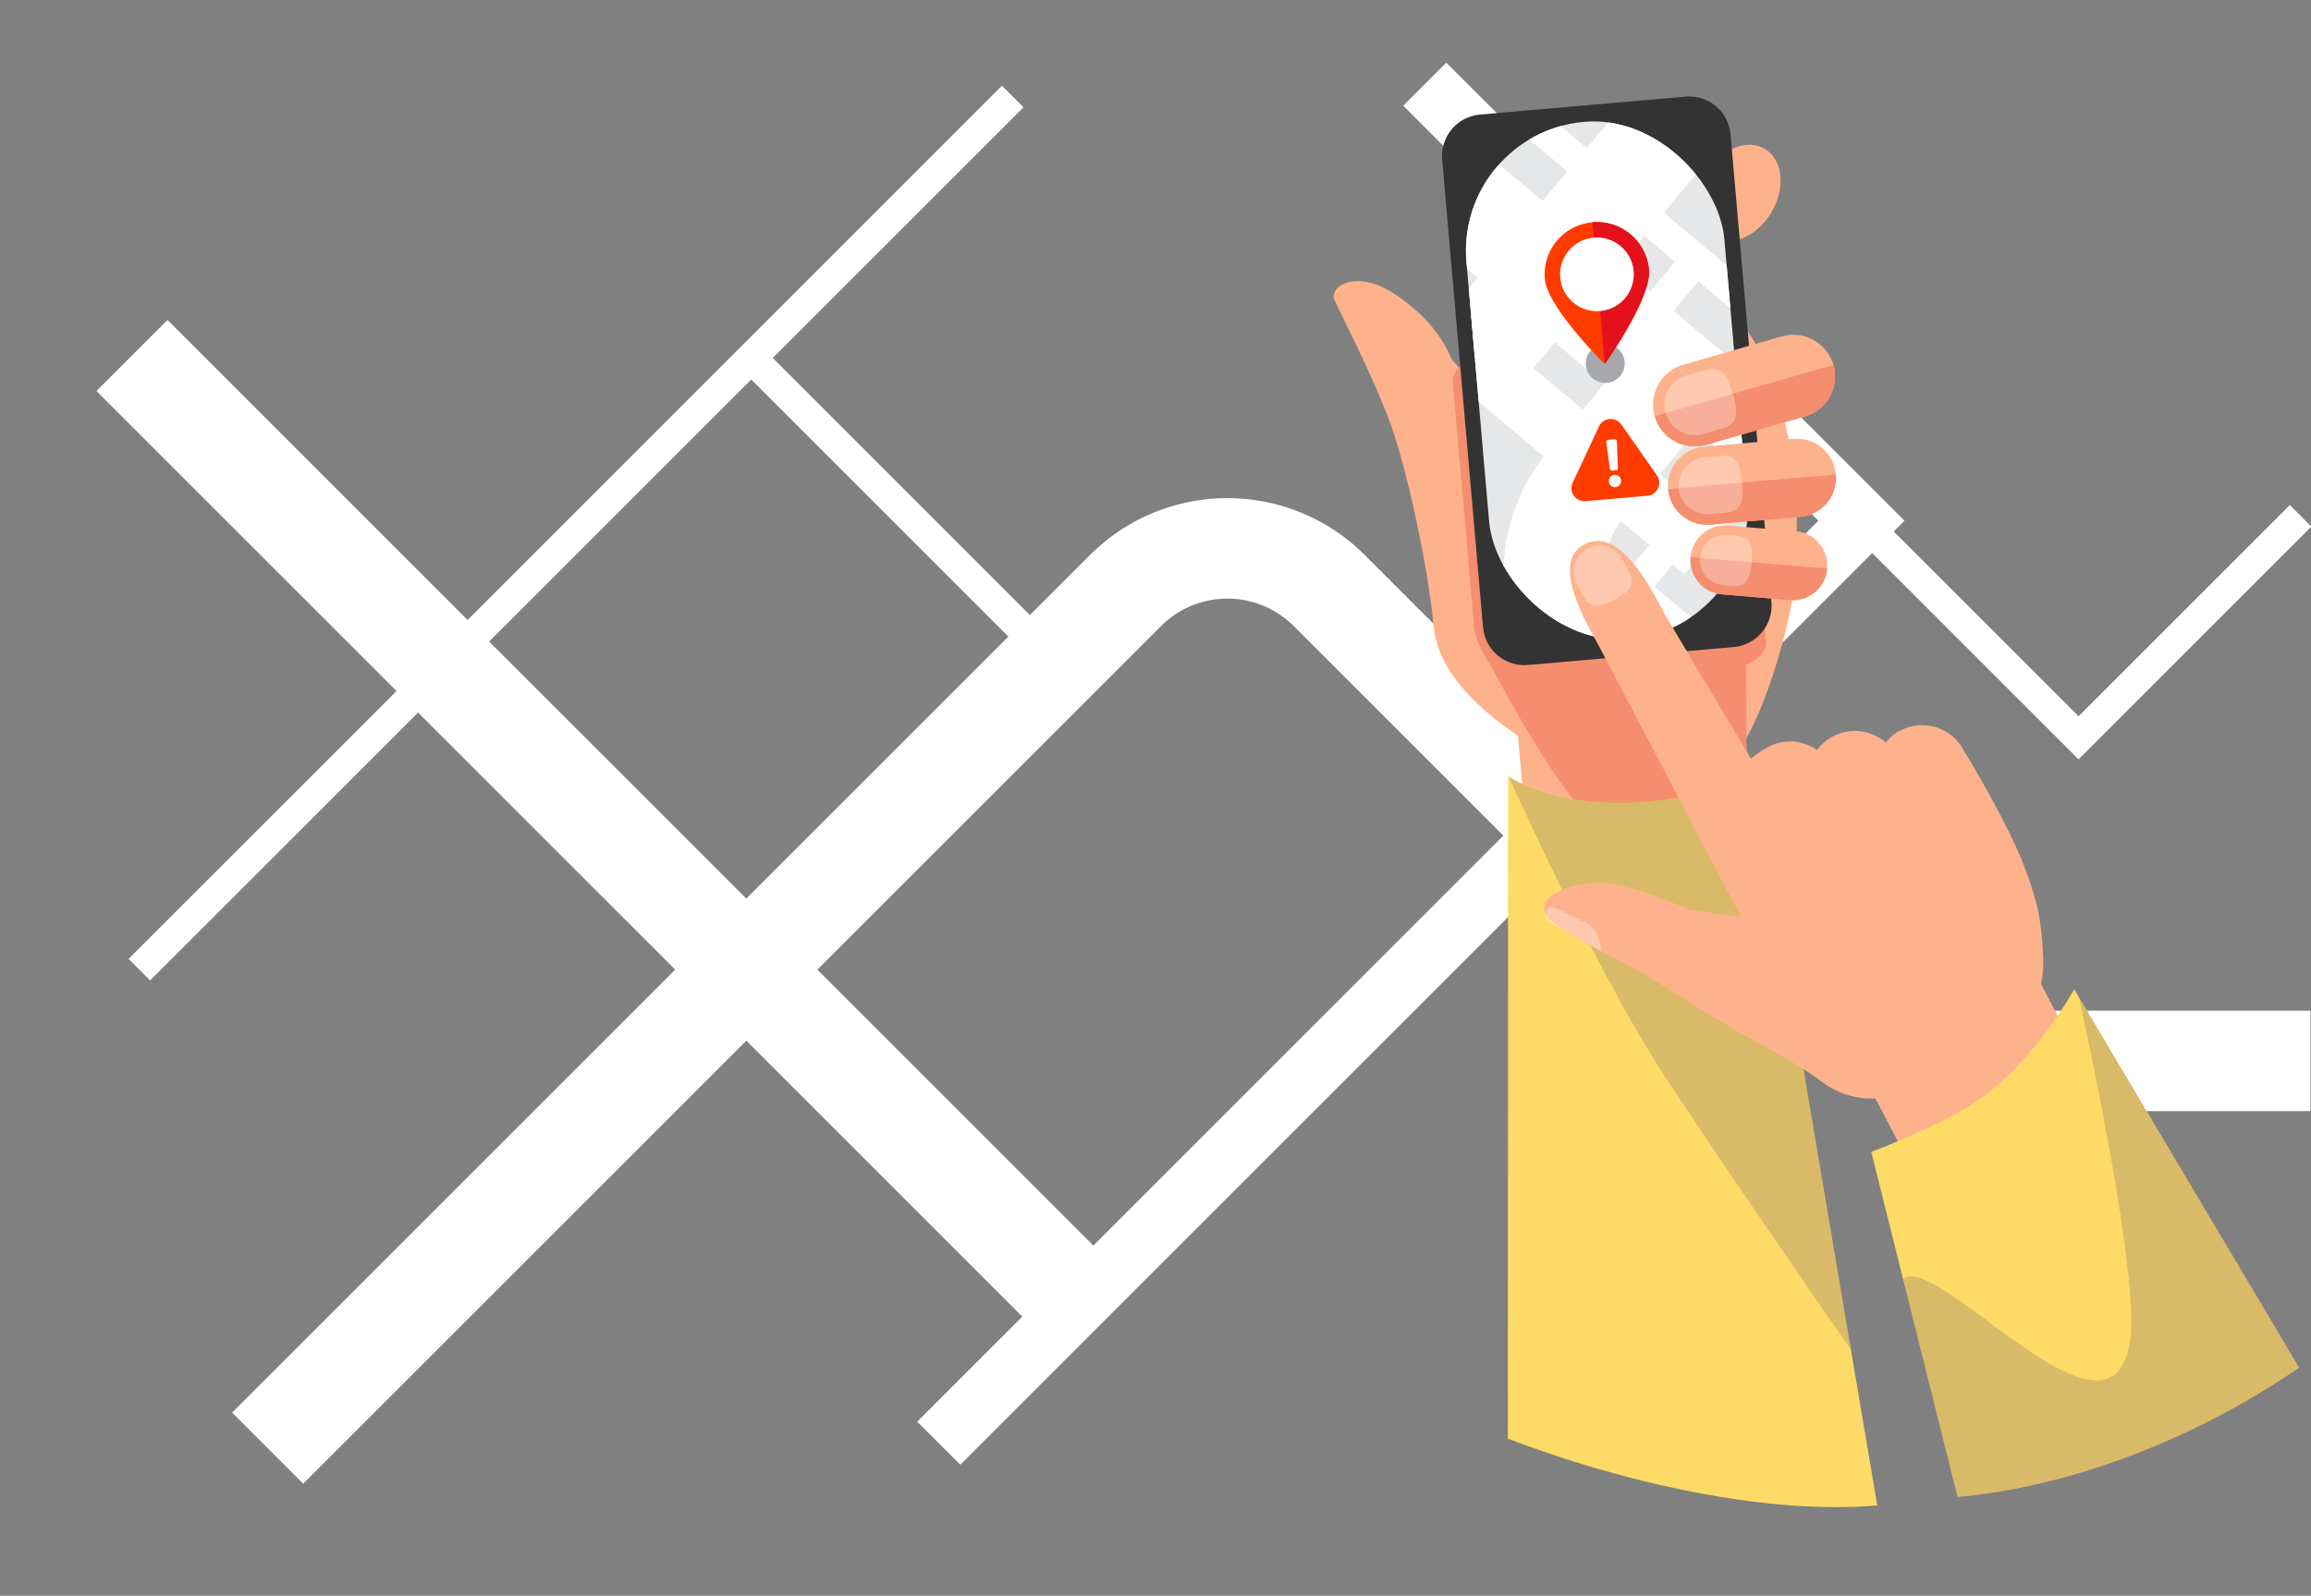 <svg xmlns="http://www.w3.org/2000/svg" xmlns:xlink="http://www.w3.org/1999/xlink" width="860" height="594" viewBox="0 0 860 594">
  <rect x="0" y="0" width="860" height="594" fill="#808080" stroke="none"/>
  <defs>
    <clipPath id="clip-path">
      <rect id="Rectangle_344" data-name="Rectangle 344" width="860" height="594" transform="translate(915 4157)" fill="#fff" stroke="#707070" stroke-width="1"/>
    </clipPath>
    <clipPath id="clip-path-2">
      <rect id="Rectangle_199" data-name="Rectangle 199" width="96.363" height="193.305" rx="48.181" fill="none"/>
    </clipPath>
    <clipPath id="clip-path-3">
      <path id="Path_1389" data-name="Path 1389" d="M3510.211,1777.443s15.8,13.93,51.273,13.93,39.335-12.469,39.335-12.469L3623.45,2059.9c-41.821,0-94.325-16.994-134.82-36.741Z" transform="translate(-3488.631 -1777.443)" fill="#519a98"/>
    </clipPath>
    <clipPath id="clip-path-4">
      <path id="Path_1396" data-name="Path 1396" d="M4302.438,2273.018s-17.581,26.912-42.087,39.607c-14.858,7.7-38.432,14.167-38.432,14.167l20.83,130.782c37.773,0,85.66-11.375,130.826-36.89Z" transform="translate(-4221.919 -2273.018)" fill="#519a98"/>
    </clipPath>
  </defs>
  <g id="Mask_Group_7" data-name="Mask Group 7" transform="translate(-915 -4157)" clip-path="url(#clip-path)">
    <g id="Group_1817" data-name="Group 1817" transform="translate(1144.006 4631.732) rotate(-90)">
      <g id="Group_1816" data-name="Group 1816" transform="translate(-64.321 -179.897)">
        <path id="Path_18262" data-name="Path 18262" d="M3538.362,611.9l319.217,319.218a53.644,53.644,0,0,1,0,75.86l-109.64,109.638a223.415,223.415,0,0,0-65.434,157.975v97.51" transform="translate(-3538.362 -561.405)" fill="none" stroke="#fff" stroke-miterlimit="10" stroke-width="37.392"/>
        <line id="Line_13" data-name="Line 13" x2="325.013" y2="325.013" transform="translate(178.114 2.754)" fill="none" stroke="#fff" stroke-miterlimit="10" stroke-width="11.331"/>
        <path id="Path_18263" data-name="Path 18263" d="M3540.626,920.1,3884,1263.479l162.506-162.507" transform="translate(-3538.791 -619.88)" fill="none" stroke="#fff" stroke-miterlimit="10" stroke-width="22.662"/>
        <line id="Line_14" data-name="Line 14" y1="351.639" x2="351.639" transform="translate(55.087)" fill="none" stroke="#fff" stroke-miterlimit="10" stroke-width="37.392"/>
        <line id="Line_15" data-name="Line 15" y1="108.338" x2="108.338" transform="translate(295.633 232.283)" fill="none" stroke="#fff" stroke-miterlimit="10" stroke-width="11.331"/>
        <path id="Path_18264" data-name="Path 18264" d="M3945.485,1343.882l-80.792,80.793,82.631,82.631" transform="translate(-3600.274 -700.282)" fill="none" stroke="#fff" stroke-miterlimit="10" stroke-width="11.331"/>
      </g>
    </g>
    <rect id="Rectangle_346" data-name="Rectangle 346" width="293.999" height="589.767" rx="54.118" transform="translate(1147.045 4592.021) rotate(-90)" fill="none"/>
    <g id="Group_1815" data-name="Group 1815" transform="matrix(0.996, -0.087, 0.087, 0.996, -1974.568, 3974.492)">
      <path id="Path_1358" data-name="Path 1358" d="M4075.079,627.073c6.352,4.594,6.476,15.261.282,23.826s-16.366,11.786-22.718,7.192-6.479-15.262-.282-23.827S4068.727,622.479,4075.079,627.073Z" transform="translate(-562.142 -81.316)" fill="#feb28b"/>
      <path id="Path_1359" data-name="Path 1359" d="M3500.65,849.183s19.81,30.474,9.479,93.334c-3.213,19.556-22.127,65.354-32.561,65.354s-52.985.459-69.247-11.619c-15.29-11.355-33.745-28.084-33.745-48.645s-4.87-61.1-10.376-79.393c-5.843-19.376-12.667-35.387-15.772-44.139-2.46-6.937,18.777-15.276,37.1,18.553,7.525,13.9,18.2,26.437,41.633,25.061S3500.65,849.183,3500.65,849.183Z" transform="translate(0 -236.268)" fill="#feb28b"/>
      <rect id="Rectangle_197" data-name="Rectangle 197" width="84.322" height="54.803" transform="translate(3402.334 747.775)" fill="#feb28b"/>
      <path id="Path_1360" data-name="Path 1360" d="M3560.694,1382.577s23.8,57.872,34.623,67.168,30.854,15.483,30.854,15.483l27.675,8.727,10.5-123Z" transform="translate(-170.726 -664.682)" fill="#f58d6f"/>
      <path id="Path_1361" data-name="Path 1361" d="M3465.118,849.88l9.148,74.017s14.359-28.034,9.973-46.635C3480.386,860.921,3465.118,849.88,3465.118,849.88Z" transform="translate(-93.924 -262.036)" fill="#feb28b"/>
      <g id="Group_825" data-name="Group 825" transform="translate(3389.618 523.786)">
        <path id="Path_1362" data-name="Path 1362" d="M3558.912,1078.624c0,5.168,6.934,23.651,15.46,23.651H3651.2c8.522,0,15.46-4.208,15.46-9.375V986.883c0-5.168-6.938-9.376-15.46-9.376h-76.825c-8.526,0-15.46,4.208-15.46,9.376Z" transform="translate(-3558.912 -888.379)" fill="#f58d6f"/>
        <path id="Path_1363" data-name="Path 1363" d="M3667.939,729.492a15.472,15.472,0,0,0,15.456-15.46V539.245a15.472,15.472,0,0,0-15.456-15.459h-76.825a15.475,15.475,0,0,0-15.462,15.459V714.032a15.475,15.475,0,0,0,15.462,15.46Z" transform="translate(-3572.364 -523.786)" fill="#333"/>
        <g id="Group_814" data-name="Group 814" transform="translate(8.979 6.063)">
          <g id="Group_813" data-name="Group 813" clip-path="url(#clip-path-2)">
            <g id="Group_812" data-name="Group 812" transform="translate(-13.016 -0.996)">
              <rect id="Rectangle_198" data-name="Rectangle 198" width="121.811" height="195.962" transform="translate(0.426 0.223)" fill="#e6e7e8"/>
              <g id="Group_811" data-name="Group 811">
                <path id="Path_1364" data-name="Path 1364" d="M3538.361,611.9l77.39,77.39a13.005,13.005,0,0,1,0,18.391l-26.581,26.58a54.163,54.163,0,0,0-15.864,38.3V796.2" transform="translate(-3538.361 -599.659)" fill="none" stroke="#fff" stroke-miterlimit="10" stroke-width="37.392"/>
                <line id="Line_4" data-name="Line 4" x2="78.795" y2="78.795" transform="translate(43.181 0.668)" fill="none" stroke="#fff" stroke-miterlimit="10" stroke-width="11.331"/>
                <path id="Path_1365" data-name="Path 1365" d="M3540.627,920.1l83.246,83.247,39.4-39.4" transform="translate(-3540.182 -847.319)" fill="none" stroke="#fff" stroke-miterlimit="10" stroke-width="22.662"/>
                <line id="Line_5" data-name="Line 5" y1="85.25" x2="85.25" transform="translate(13.355)" fill="none" stroke="#fff" stroke-miterlimit="10" stroke-width="37.392"/>
                <line id="Line_6" data-name="Line 6" y1="26.265" x2="26.265" transform="translate(71.672 56.314)" fill="none" stroke="#fff" stroke-miterlimit="10" stroke-width="11.331"/>
                <path id="Path_1366" data-name="Path 1366" d="M3884.28,1343.882l-19.587,19.587,20.032,20.033" transform="translate(-3800.588 -1187.85)" fill="none" stroke="#fff" stroke-miterlimit="10" stroke-width="11.331"/>
              </g>
            </g>
          </g>
        </g>
        <circle id="Ellipse_42" data-name="Ellipse 42" cx="7.246" cy="7.246" r="7.246" transform="translate(46.912 96.375) rotate(-45)" fill="#a6a8ab"/>
        <g id="Group_816" data-name="Group 816" transform="translate(40.553 117.111)">
          <path id="Path_1367" data-name="Path 1367" d="M3777.561,1122.375l-11.554,20.013a4.839,4.839,0,0,0,4.19,7.258H3793.3a4.838,4.838,0,0,0,4.19-7.258l-11.554-20.013A4.838,4.838,0,0,0,3777.561,1122.375Z" transform="translate(-3765.351 -1119.955)" fill="#ff3b00"/>
          <g id="Group_815" data-name="Group 815" transform="translate(14.1 7.66)">
            <path id="Path_1368" data-name="Path 1368" d="M3839.377,1176.765a2.3,2.3,0,1,1,.051,0Zm-1.444-7.03-.482-9.913a.834.834,0,0,1,.833-.873h2.29a.834.834,0,0,1,.833.873l-.482,9.913a.833.833,0,0,1-.832.792h-1.327A.833.833,0,0,1,3837.933,1169.735Z" transform="translate(-3837.128 -1158.949)" fill="#fff"/>
          </g>
        </g>
        <g id="Group_824" data-name="Group 824" transform="translate(37.499 43.591)">
          <path id="Path_1369" data-name="Path 1369" d="M3749.8,765.146c0,10.744,19.454,33.522,19.454,33.522s19.454-22.778,19.454-33.522a19.454,19.454,0,1,0-38.908,0Z" transform="translate(-3749.804 -745.691)" fill="#ff3b00"/>
          <path id="Path_1370" data-name="Path 1370" d="M3848.839,745.691v52.977s19.454-22.778,19.454-33.522A19.454,19.454,0,0,0,3848.839,745.691Z" transform="translate(-3829.385 -745.691)" fill="#e4111c"/>
          <circle id="Ellipse_43" data-name="Ellipse 43" cx="13.721" cy="13.721" r="13.721" transform="translate(0.051 19.454) rotate(-45)" fill="#fff"/>
          <g id="Group_823" data-name="Group 823" transform="translate(8.292 8.24)">
            <g id="Group_822" data-name="Group 822" transform="translate(5.421 4.905)">
              <g id="Group_819" data-name="Group 819" transform="translate(4.08)">
                <path id="Path_1373" data-name="Path 1373" d="M3843.708,813.48c0,.483-.744.874-1.661.874s-1.662-.391-1.662-.874.744-.875,1.662-.875S3843.708,813,3843.708,813.48Z" transform="translate(-3840.385 -812.605)" fill="#fff"/>
                <ellipse id="Ellipse_45" data-name="Ellipse 45" cx="1.662" cy="0.875" rx="1.662" ry="0.875" transform="translate(0 10.375)" fill="#fff"/>
              </g>
              <g id="Group_820" data-name="Group 820" transform="translate(0.242 1.736)">
                <path id="Path_1374" data-name="Path 1374" d="M3822.93,821.526c.4.266.32,1.1-.186,1.868s-1.242,1.171-1.646.9-.32-1.1.186-1.868S3822.526,821.26,3822.93,821.526Z" transform="translate(-3820.843 -821.444)" fill="#fff"/>
                <path id="Path_1375" data-name="Path 1375" d="M3867.006,850.614c.4.266.32,1.1-.186,1.868s-1.242,1.171-1.645.905-.32-1.1.186-1.868S3866.6,850.347,3867.006,850.614Z" transform="translate(-3856.261 -844.818)" fill="#fff"/>
              </g>
            </g>
          </g>
        </g>
      </g>
      <g id="Group_829" data-name="Group 829" transform="translate(3463.126 615.547)">
        <g id="Group_826" data-name="Group 826" transform="translate(8.838 68.515)">
          <path id="Path_1378" data-name="Path 1378" d="M4028.567,1359.03a12.849,12.849,0,0,1-14.855,10.482l-24.927-4.3a12.846,12.846,0,0,1-10.491-14.852h0a12.844,12.844,0,0,1,14.848-10.479l24.927,4.3a12.871,12.871,0,0,1,10.5,14.851Z" transform="translate(-3978.104 -1339.693)" fill="#feb28b"/>
          <path id="Path_1379" data-name="Path 1379" d="M3988.785,1408.857l24.927,4.3a12.849,12.849,0,0,0,14.855-10.482l-50.273-8.668A12.846,12.846,0,0,0,3988.785,1408.857Z" transform="translate(-3978.104 -1383.336)" fill="#f58d6f"/>
          <path id="Path_1380" data-name="Path 1380" d="M4007.061,1376.6l-3.336-.574a9.387,9.387,0,0,1-7.667-10.848h0a9.383,9.383,0,0,1,10.848-7.65l3.336.575c5.109.881,6,3.581,4.838,10.354S4012.169,1377.477,4007.061,1376.6Z" transform="translate(-3992.42 -1353.91)" fill="#fff" opacity="0.3"/>
        </g>
        <g id="Group_827" data-name="Group 827" transform="translate(2.899 38.683)">
          <path id="Path_1381" data-name="Path 1381" d="M4010.546,1202.383a14.553,14.553,0,0,1-14.553,14.561h-33.564a14.551,14.551,0,0,1-14.555-14.561h0a14.554,14.554,0,0,1,14.555-14.552h33.564a14.556,14.556,0,0,1,14.553,14.552Z" transform="translate(-3947.874 -1187.831)" fill="#feb28b"/>
          <path id="Path_1382" data-name="Path 1382" d="M3962.429,1276.469h33.564a14.554,14.554,0,0,0,14.553-14.561h-62.672A14.551,14.551,0,0,0,3962.429,1276.469Z" transform="translate(-3947.874 -1247.356)" fill="#f58d6f"/>
          <path id="Path_1383" data-name="Path 1383" d="M3984.316,1229.063h-5.62a10.621,10.621,0,0,1-10.63-10.636h0a10.632,10.632,0,0,1,10.63-10.629h5.62c5.873,0,7.384,2.842,7.384,10.629S3990.188,1229.063,3984.316,1229.063Z" transform="translate(-3964.099 -1203.876)" fill="#fff" opacity="0.3"/>
        </g>
        <g id="Group_828" data-name="Group 828">
          <path id="Path_1384" data-name="Path 1384" d="M4001.3,1003.454a15.506,15.506,0,0,1-12.251,18.191l-37.461,7.3a15.5,15.5,0,0,1-18.184-12.261h0a15.505,15.505,0,0,1,12.253-18.186l37.461-7.3a15.507,15.507,0,0,1,18.182,12.258Z" transform="translate(-3933.114 -990.907)" fill="#feb28b"/>
          <path id="Path_1385" data-name="Path 1385" d="M3952.771,1080.265l37.461-7.3a15.506,15.506,0,0,0,12.251-18.191l-67.9,13.228A15.5,15.5,0,0,0,3952.771,1080.265Z" transform="translate(-3934.297 -1042.23)" fill="#f58d6f"/>
          <path id="Path_1386" data-name="Path 1386" d="M3974.855,1064.828l-6.739,1.314a11.3,11.3,0,0,1-13.279-8.945h0a11.322,11.322,0,0,1,8.95-13.281l6.739-1.313c6.134-1.2,8.3,1.475,9.883,9.61S3980.989,1063.633,3974.855,1064.828Z" transform="translate(-3950.4 -1032.229)" fill="#fff" opacity="0.3"/>
        </g>
      </g>
      <g id="Group_831" data-name="Group 831" transform="translate(3375.812 770.053)">
        <path id="Path_1387" data-name="Path 1387" d="M3510.211,1777.443s15.8,13.93,51.273,13.93,39.335-12.469,39.335-12.469L3623.45,2059.9c-41.821,0-94.325-16.994-134.82-36.741Z" transform="translate(-3488.631 -1777.443)" fill="#feda67"/>
        <g id="Group_830" data-name="Group 830" clip-path="url(#clip-path-3)">
          <path id="Path_1388" data-name="Path 1388" d="M3566.7,1683.712s29.254,88.144,55.63,136.7c35.7,65.713,70.687,125.382,70.687,125.382l.319-55.547-9.381-206.53Z" transform="translate(-3551.363 -1702.125)" fill="#090070" opacity="0.15"/>
        </g>
      </g>
      <g id="Group_834" data-name="Group 834" transform="translate(3406.466 685.706)">
        <path id="Path_1390" data-name="Path 1390" d="M3782.5,1428.177a17.221,17.221,0,0,0-5.81,3.982,17.5,17.5,0,0,0-19.275-3.991,17.264,17.264,0,0,0-6.364,4.582,17.471,17.471,0,0,0-17.967-2.779,32.843,32.843,0,0,0-6.865,3.9l-27.251-56.317c-3.743-8.951-13.628-34.442-27.5-28.643s-1.328,30.177,2.414,39.128l43.513,104.115-18.157-4.107c-.122-.059-.245-.116-.364-.162-4.331-1.777-14.429-8.373-28.621-12.185-11.441-3.073-34.386,2.147-22,12.941,11.117,9.688,25.163,16.635,33.529,23.094,10.832,8.355,25.376,19.255,35.17,25.875,7.164,4.843,13.929,9.414,19.128,13.361,1.41,1.067,3.94,3.205,6.755,5.641a29.8,29.8,0,0,0,30.981,4.954l36.315-15.177c12.335-5.155,17.784-17.813,18.062-31.178.236-11.295.249-17.471-4.532-33.9s-18.234-43.627-18.234-43.627a17.572,17.572,0,0,0-22.928-9.5Z" transform="translate(-3644.681 -1348.061)" fill="#feb28b"/>
        <path id="Path_1391" data-name="Path 1391" d="M4224.921,2296.76l68.632-28.686-18.644-44.605-68.633,28.684Z" transform="translate(-4095.957 -2051.504)" fill="#feb28b"/>
        <path id="Path_1392" data-name="Path 1392" d="M3776.318,1367.7l-2.019-4.827a9.6,9.6,0,0,0-12.569-5.157h0a9.6,9.6,0,0,0-5.152,12.562l2.019,4.828c2.045,4.894,4.938,5.166,11.428,2.455S3778.365,1372.6,3776.318,1367.7Z" transform="translate(-3733.998 -1355.221)" fill="#fff" opacity="0.3"/>
        <path id="Path_1393" data-name="Path 1393" d="M3664.352,2049.163s.973-7.393-4.367-10.866c-4.255-2.771-10.359-6.354-12.274-7.218s-2.931,4.439-2.931,4.439Z" transform="translate(-3644.761 -1896.832)" fill="#fff" opacity="0.3"/>
        <g id="Group_833" data-name="Group 833" transform="translate(113.392 181.697)">
          <path id="Path_1394" data-name="Path 1394" d="M4302.438,2273.018s-17.581,26.912-42.087,39.607c-14.858,7.7-38.432,14.167-38.432,14.167l20.83,130.782c37.773,0,85.66-11.375,130.826-36.89Z" transform="translate(-4221.919 -2273.018)" fill="#feda67"/>
          <g id="Group_832" data-name="Group 832" clip-path="url(#clip-path-4)">
            <path id="Path_1395" data-name="Path 1395" d="M4312.7,2191.862s16.84,119.4,10.4,147.84c-12.287,54.27-88.272-70.333-85.268-17.087a710.945,710.945,0,0,1-1.889,101.05l189.035-20.472,22.034-63.525Z" transform="translate(-4233.191 -2207.804)" fill="#090070" opacity="0.15"/>
          </g>
        </g>
      </g>
    </g>
  </g>
</svg>
